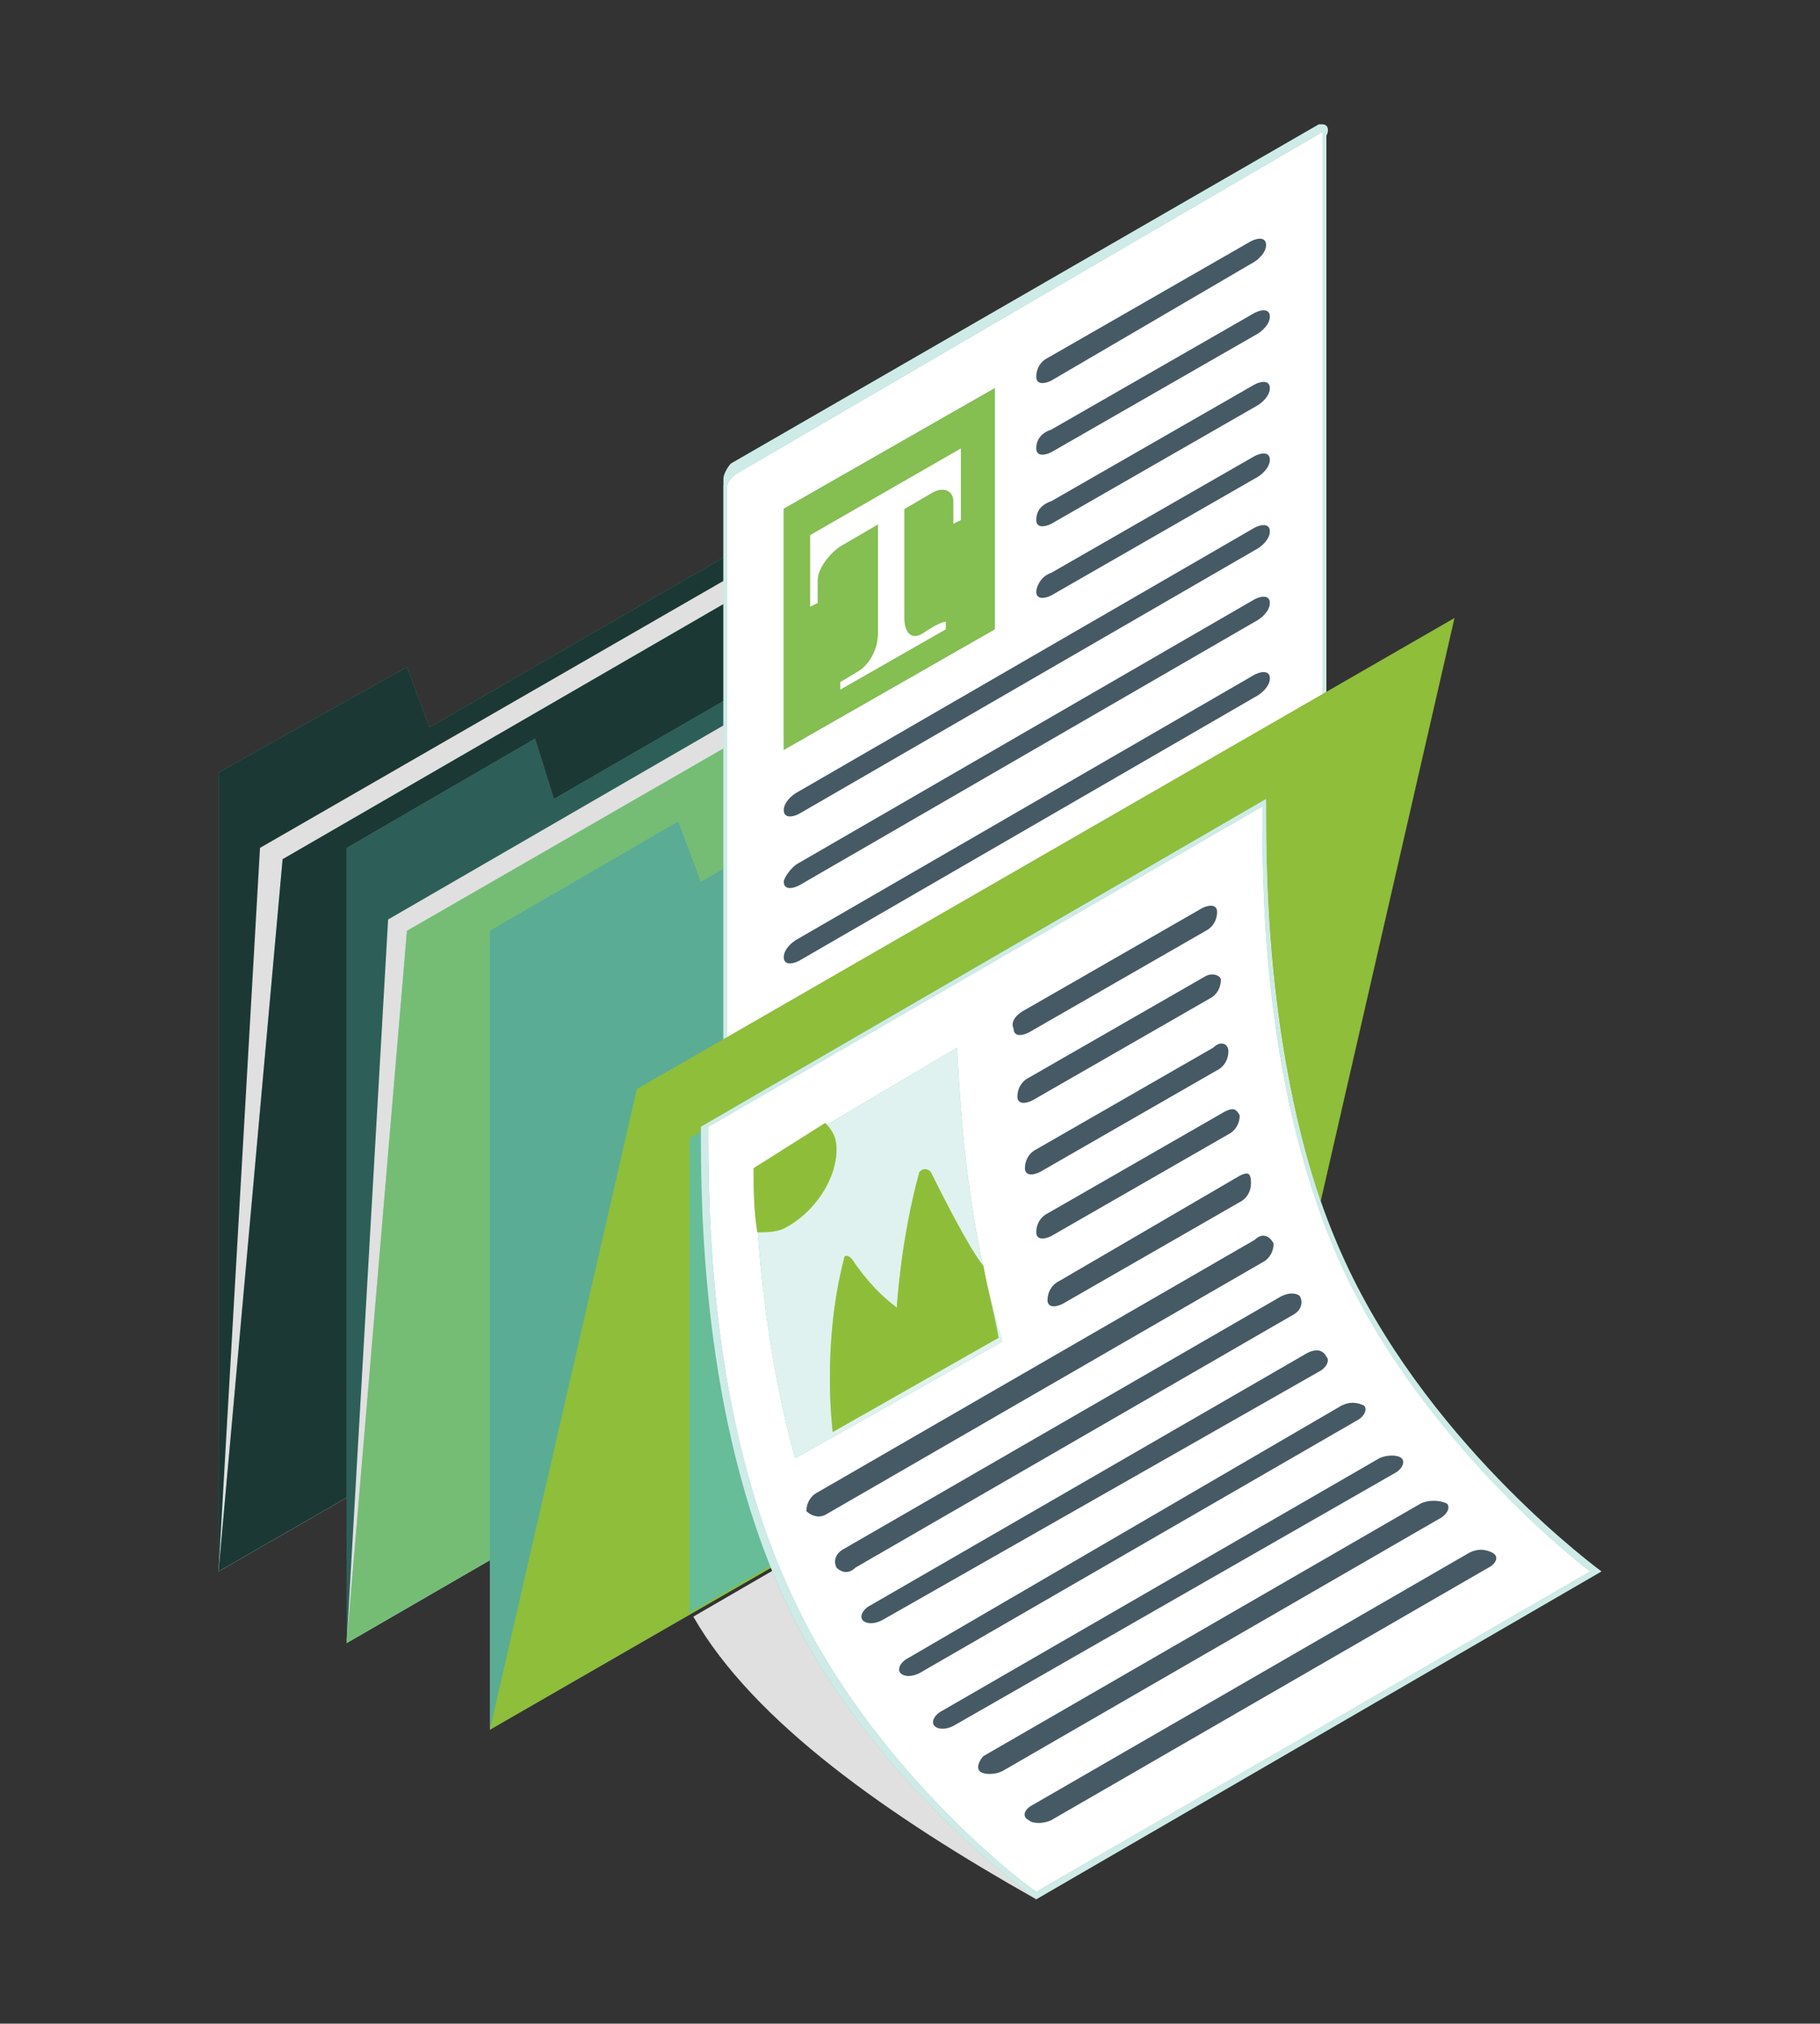 <?xml version="1.0" encoding="UTF-8"?>
<!-- Generator: $$$/GeneralStr/196=Adobe Illustrator 27.6.0, SVG Export Plug-In . SVG Version: 6.00 Build 0)  -->
<svg xmlns="http://www.w3.org/2000/svg" xmlns:xlink="http://www.w3.org/1999/xlink" version="1.1" id="Livello_1" x="0px" y="0px" viewBox="0 0 48.3 53.7" style="enable-background:new 0 0 48.3 53.7;" xml:space="preserve">
<rect x="0" y="0" width="48.3" height="53.7" fill="#333333" stroke="none"/>
<style type="text/css">
	.st0{fill:#5DBDB0;}
	.st1{opacity:0.7;}
	.st2{fill:#E0E0E0;}
	.st3{opacity:0.5;}
	.st4{opacity:0.5;fill:#8EBE3A;}
	.st5{opacity:0.2;fill:#506927;}
	.st6{fill:#FFFFFF;}
	.st7{opacity:0.7;fill:#FFFFFF;}
	.st8{opacity:0.8;fill:#8EBE3A;}
	.st9{fill:#455A64;}
	.st10{fill:#8EBE3A;}
	.st11{opacity:0.2;fill:#8EBE3A;}
	.st12{opacity:0.8;fill:#FFFFFF;}
	.st13{opacity:0.6;fill:#8EBE3A;}
</style>
<g>
	<g id="XMLID_14534_">
		<g id="XMLID_14532_">
			<polygon class="st0" points="5.8,20.5 5.8,41.7 27.5,29.2 27.5,10 11.4,19.3 10.8,17.7    "></polygon>
			<polygon class="st1" points="5.8,20.5 5.8,41.7 27.5,29.2 27.5,10 11.4,19.3 10.8,17.7    "></polygon>
		</g>
		<g id="XMLID_14533_">
			<polygon class="st2" points="5.8,41.7 6.9,22.5 28.6,10 27.5,29.2    "></polygon>
		</g>
		<g id="XMLID_14531_">
			<polygon class="st0" points="5.8,41.7 7.5,22.8 29.1,10.3 27.5,29.2    "></polygon>
			<polygon class="st1" points="5.8,41.7 7.5,22.8 29.1,10.3 27.5,29.2    "></polygon>
		</g>
	</g>
	<g id="XMLID_14536_">
		<g id="XMLID_14539_">
			<polygon class="st0" points="9.2,22.5 9.2,43.6 30.8,31.1 30.8,11.9 14.7,21.2 14.2,19.6    "></polygon>
			<polygon class="st3" points="9.2,22.5 9.2,43.6 30.8,31.1 30.8,11.9 14.7,21.2 14.2,19.6    "></polygon>
		</g>
		<g id="XMLID_14538_">
			<polygon class="st2" points="9.2,43.6 10.3,24.4 31.9,11.9 30.8,31.1    "></polygon>
		</g>
		<g id="XMLID_14537_">
			<polygon class="st0" points="9.2,43.6 10.8,24.7 32.5,12.2 30.8,31.1    "></polygon>
			<polygon class="st4" points="9.2,43.6 10.8,24.7 32.5,12.2 30.8,31.1    "></polygon>
		</g>
	</g>
	<g>
		<g id="XMLID_14341_">
			<path class="st2" d="M27.5,50.4c-3.9-2.2-7.5-4.7-9.1-7.5l5-2.9L27.5,50.4z"></path>
		</g>
		<g id="XMLID_625_">
			<g id="XMLID_14527_">
				<polygon class="st0" points="13,24.7 13,45.9 34.7,33.4 34.7,14.1 18.6,23.4 18,21.8     "></polygon>
				<polygon class="st5" points="13,24.7 13,45.9 34.7,33.4 34.7,14.1 18.6,23.4 18,21.8     "></polygon>
			</g>
			<g id="XMLID_584_">
				<g id="XMLID_527_">
					<g>
						<path class="st6" d="M19.3,31c-0.1,0-0.1-0.1-0.1-0.1v-18c0-0.1,0.1-0.3,0.2-0.4l15.6-9c0,0,0.1,0,0.1,0        c0.1,0,0.1,0.1,0.1,0.1v18c0,0.1-0.1,0.3-0.2,0.4L19.3,31C19.3,31,19.3,31,19.3,31z"></path>
					</g>
					<g>
						<path class="st0" d="M35.1,3.5C35.1,3.5,35.1,3.5,35.1,3.5l0,18.1c0,0.1-0.1,0.2-0.2,0.3l-15.6,9c0,0,0,0,0,0c0,0,0,0,0,0v-18        c0-0.1,0.1-0.2,0.2-0.3L35.1,3.5C35.1,3.5,35.1,3.5,35.1,3.5 M35.1,3.3c0,0-0.1,0-0.1,0l-15.6,9c-0.1,0.1-0.2,0.3-0.2,0.4v18        c0,0.1,0.1,0.2,0.1,0.2c0,0,0.1,0,0.1,0L35,22c0.1-0.1,0.2-0.3,0.2-0.4v-18C35.3,3.4,35.2,3.3,35.1,3.3L35.1,3.3z"></path>
						<path class="st7" d="M35.1,3.5C35.1,3.5,35.1,3.5,35.1,3.5l0,18.1c0,0.1-0.1,0.2-0.2,0.3l-15.6,9c0,0,0,0,0,0c0,0,0,0,0,0v-18        c0-0.1,0.1-0.2,0.2-0.3L35.1,3.5C35.1,3.5,35.1,3.5,35.1,3.5 M35.1,3.3c0,0-0.1,0-0.1,0l-15.6,9c-0.1,0.1-0.2,0.3-0.2,0.4v18        c0,0.1,0.1,0.2,0.1,0.2c0,0,0.1,0,0.1,0L35,22c0.1-0.1,0.2-0.3,0.2-0.4v-18C35.3,3.4,35.2,3.3,35.1,3.3L35.1,3.3z"></path>
					</g>
				</g>
				<g id="XMLID_583_">
					<g id="XMLID_517_">
						<polygon class="st0" points="20.8,13.5 26.4,10.3 26.4,16.7 20.8,19.9       "></polygon>
						<polygon class="st8" points="20.8,13.5 26.4,10.3 26.4,16.7 20.8,19.9       "></polygon>
					</g>
					<g id="XMLID_544_">
						<g id="XMLID_529_">
							<path class="st6" d="M25.5,11.9v1.9l-0.2,0.1c0,0,0-0.3,0-0.6c0-0.3-0.3-0.4-0.6-0.2l-2.4,1.4c-0.3,0.2-0.6,0.6-0.6,0.9V16         l-0.2,0.1v-1.9L25.5,11.9z"></path>
						</g>
						<g id="XMLID_586_">
							<path class="st6" d="M24.5,16.8c-0.3,0.2-0.5,0-0.5-0.4v-3.1l-0.7,0.4v3.1c0,0.4-0.2,0.8-0.5,1l-0.5,0.3v0.2l2.8-1.6v-0.2         C25,16.5,24.8,16.6,24.5,16.8z"></path>
						</g>
					</g>
				</g>
				<g>
					<g id="XMLID_14283_">
						<g id="XMLID_14297_">
							<path class="st9" d="M27.5,10c0,0.2,0.2,0.2,0.4,0.1L33.2,7c0.2-0.1,0.4-0.3,0.4-0.5c0-0.2-0.2-0.2-0.4-0.1l-5.4,3.1         C27.6,9.6,27.5,9.8,27.5,10z"></path>
						</g>
						<g id="XMLID_14296_">
							<path class="st9" d="M27.5,11.9c0,0.2,0.2,0.2,0.4,0.1l5.4-3.1c0.2-0.1,0.4-0.3,0.4-0.5c0-0.2-0.2-0.2-0.4-0.1l-5.4,3.1         C27.6,11.5,27.5,11.7,27.5,11.9z"></path>
						</g>
						<g id="XMLID_14295_">
							<path class="st9" d="M27.5,13.8c0,0.2,0.2,0.2,0.4,0.1l5.4-3.1c0.2-0.1,0.4-0.3,0.4-0.5c0-0.2-0.2-0.2-0.4-0.1l-5.4,3.1         C27.6,13.4,27.5,13.6,27.5,13.8z"></path>
						</g>
						<g id="XMLID_14294_">
							<path class="st9" d="M27.5,15.7c0,0.2,0.2,0.2,0.4,0.1l5.4-3.1c0.2-0.1,0.4-0.3,0.4-0.5c0-0.2-0.2-0.2-0.4-0.1l-5.4,3.1         C27.6,15.3,27.5,15.6,27.5,15.7z"></path>
						</g>
					</g>
				</g>
				<g id="XMLID_14293_">
					<g id="XMLID_14320_">
						<path class="st9" d="M20.8,21.5c0,0.2,0.2,0.2,0.4,0.1l12.1-7c0.2-0.1,0.4-0.3,0.4-0.5c0-0.2-0.2-0.2-0.4-0.1l-12.1,7        C21,21.1,20.8,21.3,20.8,21.5z"></path>
					</g>
					<g id="XMLID_14318_">
						<path class="st9" d="M20.8,23.4c0,0.2,0.2,0.2,0.4,0.1l12.1-7c0.2-0.1,0.4-0.3,0.4-0.5c0-0.2-0.2-0.2-0.4-0.1l-12.1,7        C21,23,20.8,23.3,20.8,23.4z"></path>
					</g>
					<g id="XMLID_14317_">
						<path class="st9" d="M20.8,25.4c0,0.2,0.2,0.2,0.4,0.1l12.1-7c0.2-0.1,0.4-0.3,0.4-0.5s-0.2-0.2-0.4-0.1l-12.1,7        C21,25,20.8,25.2,20.8,25.4z"></path>
					</g>
				</g>
			</g>
			<g id="XMLID_624_">
				<g id="XMLID_14540_">
					<polygon class="st10" points="13,45.9 16.9,28.9 38.6,16.4 34.7,33.4      "></polygon>
				</g>
				<g id="XMLID_14340_">
					<polygon class="st0" points="18.3,30.2 18.3,42.8 23.3,39.9 23.3,27.3      "></polygon>
					<polygon class="st11" points="18.3,30.2 18.3,42.8 23.3,39.9 23.3,27.3      "></polygon>
				</g>
			</g>
		</g>
		<g id="XMLID_623_">
			<g id="XMLID_10410_">
				<g>
					<path class="st6" d="M27.5,50.3c-0.4-0.3-4.5-3.4-6.6-7.9c-2.2-4.8-2.2-10.3-2.2-12.4v-0.1l14.9-8.6c0,2.1,0,7.7,2.2,12.5       c2,4.4,6,7.5,6.6,7.9L27.5,50.3z"></path>
				</g>
				<g>
					<path class="st0" d="M33.5,21.4c0,2.2,0,7.7,2.2,12.4c2,4.2,5.7,7.3,6.5,7.9l-14.7,8.5c-0.6-0.4-4.5-3.5-6.5-7.9       c-2.2-4.7-2.2-10.3-2.2-12.4v0L33.5,21.4 M33.6,21.2l-15,8.7c0,2,0,7.7,2.2,12.5c2.2,4.8,6.7,8,6.7,8l15-8.7c0,0-4.4-3.2-6.7-8       C33.5,28.9,33.6,23.1,33.6,21.2L33.6,21.2z"></path>
					<path class="st7" d="M33.5,21.4c0,2.2,0,7.7,2.2,12.4c2,4.2,5.7,7.3,6.5,7.9l-14.7,8.5c-0.6-0.4-4.5-3.5-6.5-7.9       c-2.2-4.7-2.2-10.3-2.2-12.4v0L33.5,21.4 M33.6,21.2l-15,8.7c0,2,0,7.7,2.2,12.5c2.2,4.8,6.7,8,6.7,8l15-8.7c0,0-4.4-3.2-6.7-8       C33.5,28.9,33.6,23.1,33.6,21.2L33.6,21.2z"></path>
				</g>
			</g>
			<g id="XMLID_545_">
				<g id="XMLID_585_">
					<path class="st9" d="M31.9,24.1l-4.7,2.7c-0.2,0.1-0.4,0.3-0.3,0.5c0,0.2,0.2,0.2,0.4,0.1l4.7-2.7c0.2-0.1,0.3-0.3,0.3-0.5       C32.3,24,32.1,24,31.9,24.1z"></path>
				</g>
				<g id="XMLID_589_">
					<path class="st9" d="M32,25.9l-4.7,2.7c-0.2,0.1-0.3,0.3-0.3,0.5c0,0.2,0.2,0.2,0.4,0.1l4.7-2.7c0.2-0.1,0.3-0.3,0.3-0.5       C32.4,25.9,32.2,25.8,32,25.9z"></path>
				</g>
				<g id="XMLID_591_">
					<path class="st9" d="M32.2,27.8l-4.7,2.7c-0.2,0.1-0.3,0.3-0.3,0.5c0,0.2,0.2,0.2,0.4,0.1l4.7-2.7c0.2-0.1,0.3-0.3,0.3-0.5       C32.6,27.7,32.4,27.6,32.2,27.8z"></path>
				</g>
				<g id="XMLID_592_">
					<path class="st9" d="M32.5,29.5l-4.7,2.7c-0.2,0.1-0.3,0.3-0.3,0.5c0,0.2,0.2,0.2,0.4,0.1l4.7-2.7c0.2-0.1,0.3-0.3,0.3-0.5       C32.8,29.4,32.7,29.4,32.5,29.5z"></path>
				</g>
				<g id="XMLID_594_">
					<path class="st9" d="M32.9,31.2L28.1,34c-0.2,0.1-0.3,0.3-0.3,0.5c0,0.2,0.2,0.2,0.4,0.1l4.7-2.7c0.2-0.1,0.3-0.3,0.3-0.5       C33.2,31.1,33.1,31.1,32.9,31.2z"></path>
				</g>
				<g id="XMLID_595_">
					<path class="st9" d="M33.3,32.9l-11.6,6.7c-0.2,0.1-0.3,0.3-0.3,0.5c0.1,0.1,0.3,0.2,0.5,0.1l11.6-6.7c0.2-0.1,0.3-0.3,0.3-0.5       C33.7,32.8,33.5,32.7,33.3,32.9z"></path>
				</g>
				<g id="XMLID_596_">
					<path class="st9" d="M34,34.4l-11.6,6.7c-0.2,0.1-0.3,0.3-0.2,0.5c0.1,0.1,0.3,0.2,0.5,0l11.6-6.7c0.2-0.1,0.3-0.3,0.2-0.5       C34.4,34.3,34.2,34.3,34,34.4z"></path>
				</g>
				<g id="XMLID_597_">
					<path class="st9" d="M34.7,35.9l-11.6,6.7c-0.2,0.1-0.3,0.3-0.2,0.4c0.1,0.1,0.3,0.1,0.5,0L35,36.4c0.2-0.1,0.3-0.3,0.2-0.4       C35.1,35.8,34.9,35.8,34.7,35.9z"></path>
				</g>
				<g id="XMLID_598_">
					<path class="st9" d="M35.6,37.3L24.1,44c-0.2,0.1-0.3,0.3-0.2,0.4c0.1,0.1,0.3,0.1,0.5,0l11.6-6.7c0.2-0.1,0.3-0.3,0.2-0.4       C36,37.2,35.8,37.2,35.6,37.3z"></path>
				</g>
				<g id="XMLID_599_">
					<path class="st9" d="M36.6,38.7l-11.6,6.7c-0.2,0.1-0.3,0.3-0.2,0.4c0.1,0.1,0.3,0.1,0.5,0L37,39.1c0.2-0.1,0.3-0.3,0.2-0.4       C37.1,38.6,36.8,38.6,36.6,38.7z"></path>
				</g>
				<g id="XMLID_600_">
					<path class="st9" d="M37.7,39.9l-11.6,6.7C26,46.7,25.9,46.9,26,47c0.1,0.1,0.4,0.1,0.6,0l11.6-6.7c0.2-0.1,0.3-0.3,0.2-0.4       C38.2,39.8,37.9,39.8,37.7,39.9z"></path>
				</g>
				<g id="XMLID_601_">
					<path class="st9" d="M39,41.2l-11.6,6.7c-0.2,0.1-0.3,0.3-0.1,0.4c0.1,0.1,0.4,0.1,0.6,0l11.6-6.7c0.2-0.1,0.3-0.3,0.1-0.4       C39.4,41.1,39.2,41.1,39,41.2z"></path>
				</g>
			</g>
			<g id="XMLID_14552_">
				<g id="XMLID_604_">
					<path class="st0" d="M25.4,27.8L20,31c0.1,2,0.3,4.8,1.1,7.7l5.5-3.1C25.7,32.6,25.5,29.8,25.4,27.8z"></path>
					<path class="st12" d="M25.4,27.8L20,31c0.1,2,0.3,4.8,1.1,7.7l5.5-3.1C25.7,32.6,25.5,29.8,25.4,27.8z"></path>
				</g>
				<g id="XMLID_14354_">
					<path class="st10" d="M22.2,30.5c0-0.3-0.1-0.5-0.3-0.7L20,31c0,0.5,0,1.1,0.1,1.7c0.2,0,0.5,0,0.7-0.1       C21.6,32.2,22.2,31.3,22.2,30.5z"></path>
					<path class="st13" d="M22.2,30.5c0-0.3-0.1-0.5-0.3-0.7L20,31c0,0.5,0,1.1,0.1,1.7c0.2,0,0.5,0,0.7-0.1       C21.6,32.2,22.2,31.3,22.2,30.5z"></path>
				</g>
				<g id="XMLID_14355_">
					<path class="st10" d="M26.1,33.6C26.1,33.6,26.1,33.6,26.1,33.6c-0.4-0.5-1.1-1.9-1.4-2.5c-0.1-0.1-0.2-0.1-0.3,0       c-0.5,1.8-0.6,3.6-0.6,3.6c-0.4-0.3-0.8-0.7-1.2-1.3c-0.1-0.1-0.2-0.1-0.2,0c-0.6,2.3-0.3,4.6-0.3,4.6l0,0l4.4-2.5       C26.4,34.9,26.2,34.2,26.1,33.6z"></path>
					<path class="st13" d="M26.1,33.6C26.1,33.6,26.1,33.6,26.1,33.6c-0.4-0.5-1.1-1.9-1.4-2.5c-0.1-0.1-0.2-0.1-0.3,0       c-0.5,1.8-0.6,3.6-0.6,3.6c-0.4-0.3-0.8-0.7-1.2-1.3c-0.1-0.1-0.2-0.1-0.2,0c-0.6,2.3-0.3,4.6-0.3,4.6l0,0l4.4-2.5       C26.4,34.9,26.2,34.2,26.1,33.6z"></path>
				</g>
			</g>
		</g>
	</g>
</g>
</svg>
